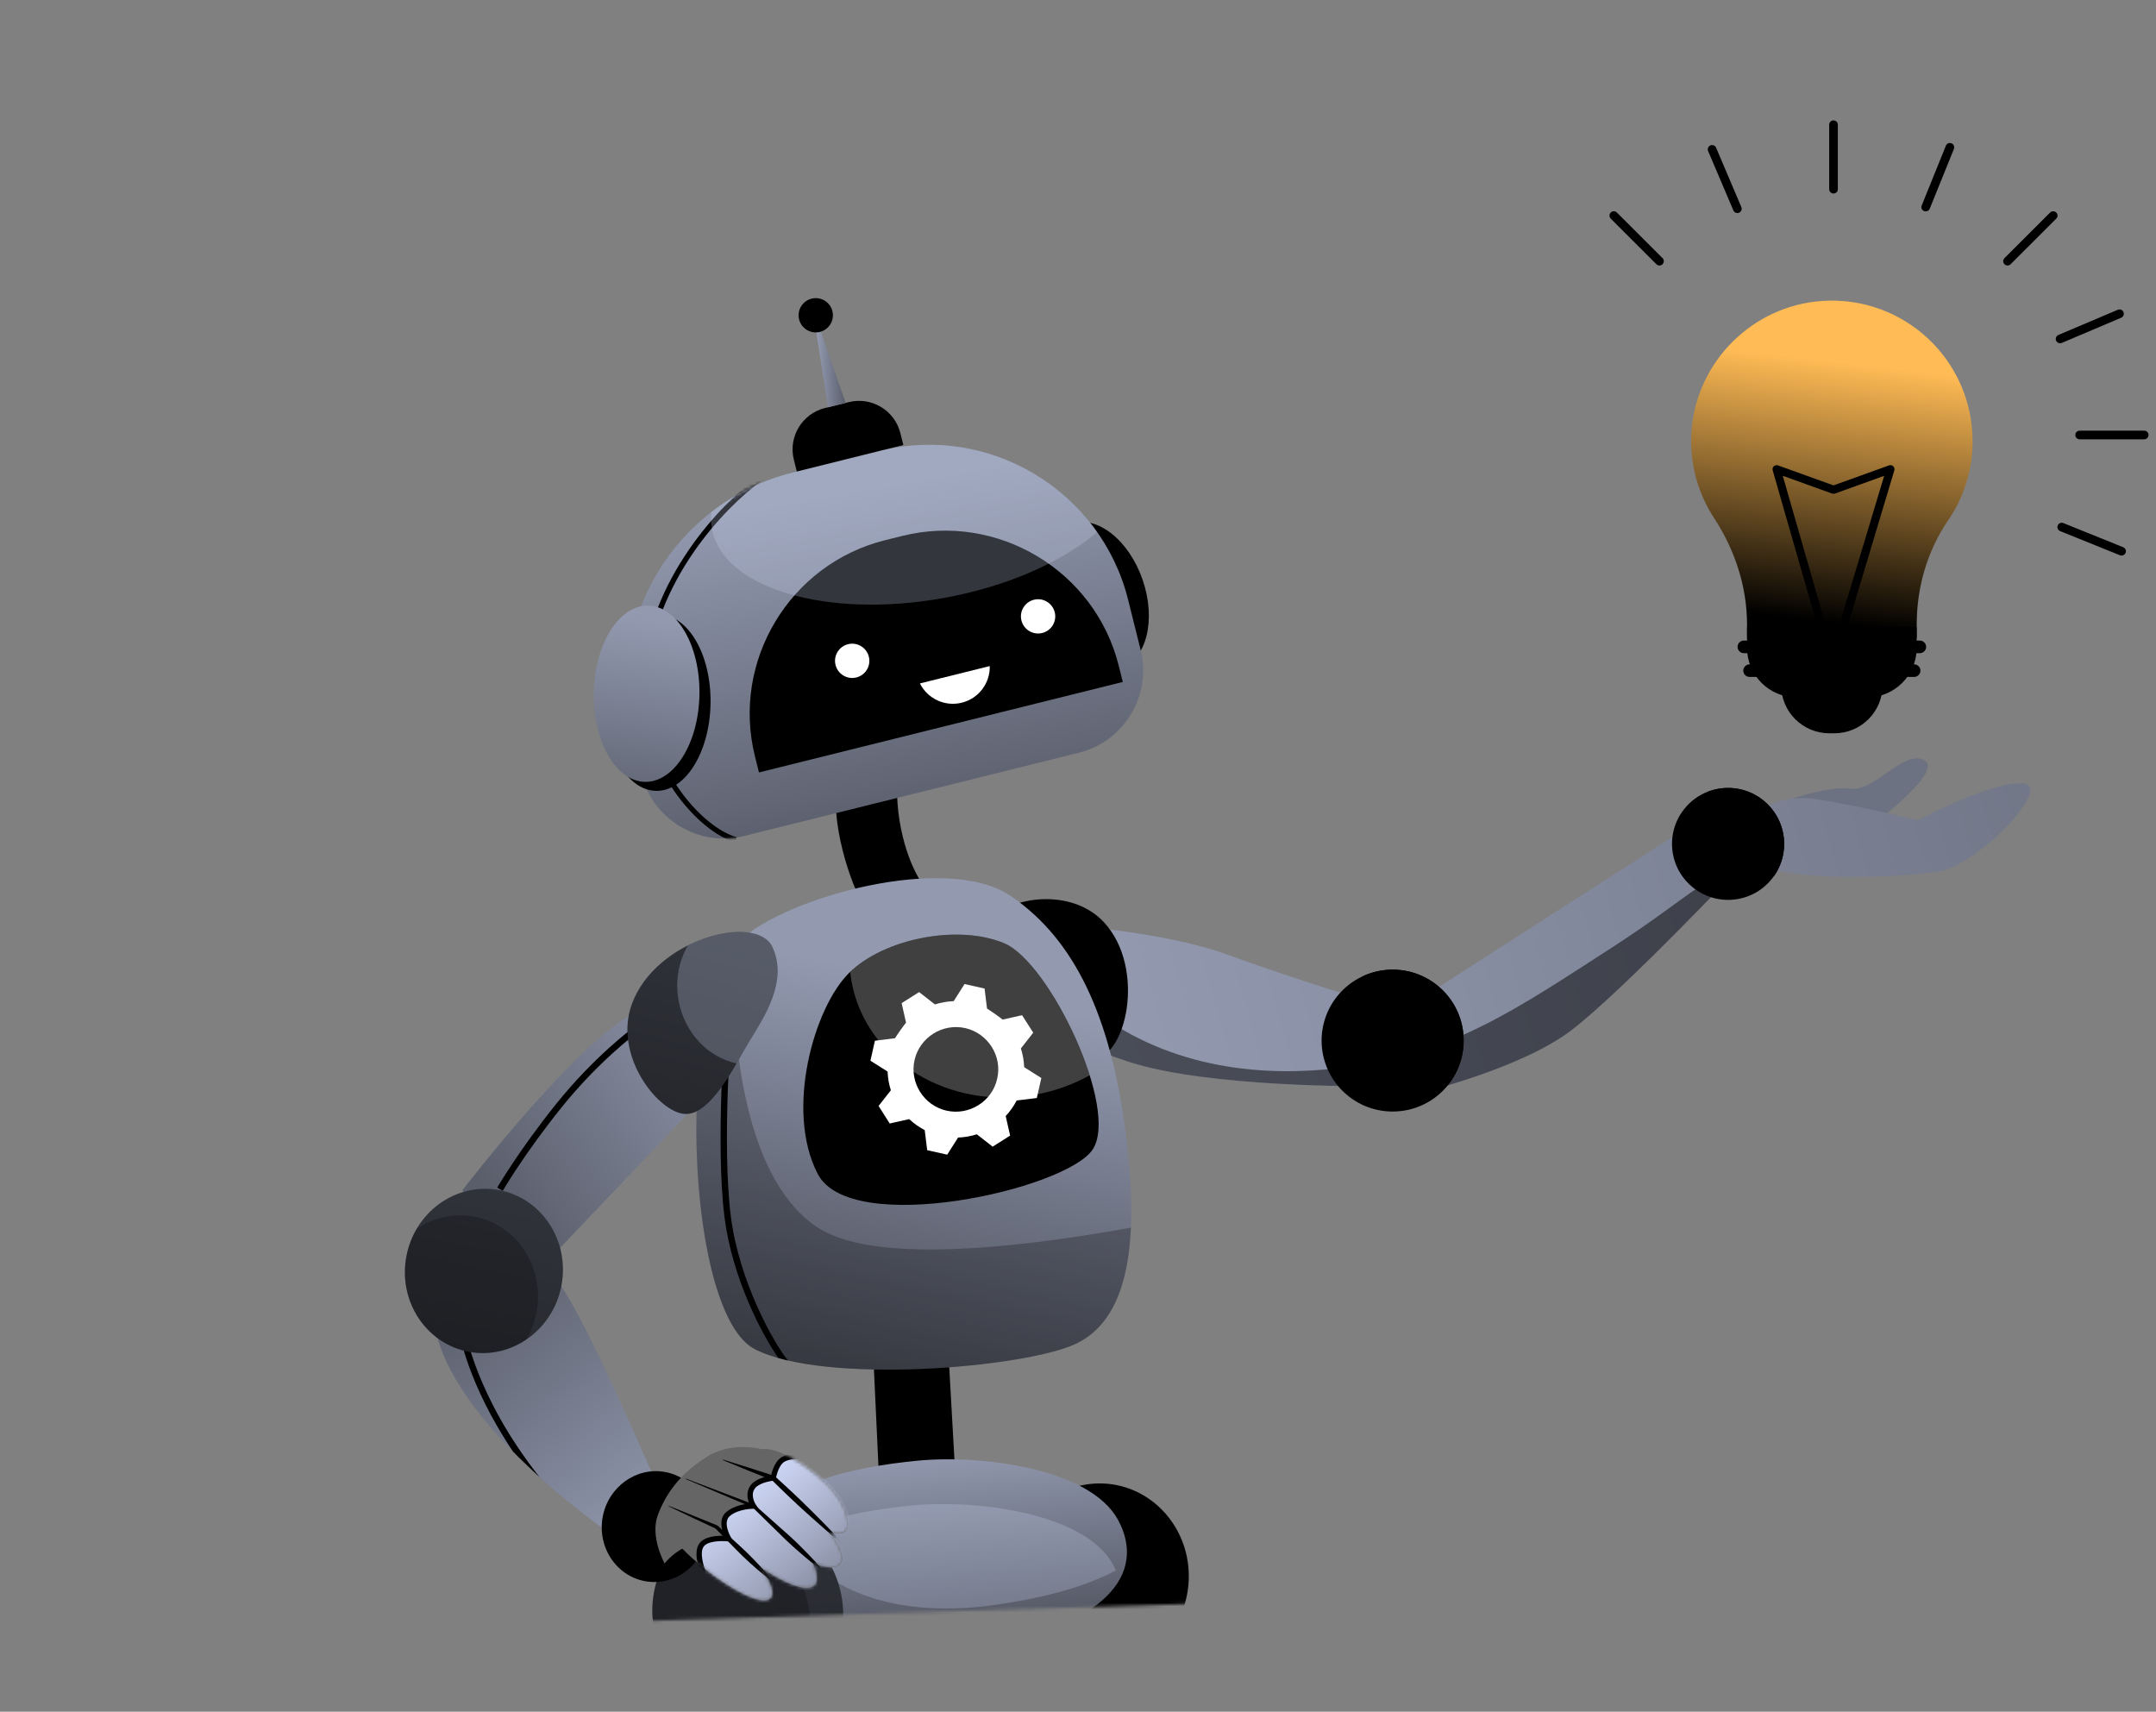 <svg width="684" height="543" viewBox="0 0 684 543" fill="none" xmlns="http://www.w3.org/2000/svg">
<rect x="0" y="0" width="684" height="543" fill="#808080" stroke="none"/>
<g clip-path="url(#clip0_13130_593)">
<path d="M625.805 139.944C625.805 114.278 604.084 93.678 577.999 95.477C556.021 96.99 538.203 114.752 536.648 136.695C535.923 146.9 538.642 156.441 543.764 164.271C550.381 174.393 554.256 186.052 554.256 198.138V202.352H608.086V198.13C608.086 186.36 611.418 174.756 618.067 165.038C622.951 157.892 625.813 149.252 625.813 139.944H625.805Z" fill="url(#paint0_linear_13130_593)"/>
<path d="M583.813 203.166C583.69 203.166 583.563 203.146 583.441 203.11C582.752 202.905 582.364 202.182 582.57 201.498L597.756 150.951L582.131 156.58C581.846 156.682 581.533 156.682 581.252 156.58L565.591 150.936L580.108 201.514C580.306 202.201 579.906 202.921 579.218 203.118C578.525 203.316 577.809 202.917 577.615 202.229L562.397 149.216C562.262 148.75 562.401 148.244 562.757 147.912C563.113 147.58 563.628 147.473 564.083 147.639L581.691 153.983L599.299 147.639C599.758 147.473 600.277 147.58 600.633 147.916C600.989 148.252 601.124 148.762 600.985 149.228L585.059 202.241C584.889 202.802 584.375 203.166 583.817 203.166H583.813Z" fill="black"/>
<path d="M554.264 198.941H608.07V205.573C608.07 214.212 601.045 221.228 592.393 221.228H569.945C561.293 221.228 554.268 214.212 554.268 205.573V198.941H554.264Z" fill="black"/>
<path d="M568.227 210.331H594.107C595.848 210.331 597.257 211.742 597.257 213.477V217.363C597.257 225.781 590.41 232.619 581.98 232.619H580.35C571.919 232.619 565.073 225.781 565.073 217.363V213.477C565.073 211.738 566.485 210.331 568.223 210.331H568.227Z" fill="black"/>
<path d="M609.075 207.205H553.251C552.15 207.205 551.248 206.304 551.248 205.205C551.248 204.106 552.15 203.205 553.251 203.205H609.075C610.175 203.205 611.078 204.106 611.078 205.205C611.078 206.304 610.175 207.205 609.075 207.205Z" fill="black"/>
<path d="M607.262 214.746H555.067C553.967 214.746 553.065 213.845 553.065 212.746C553.065 211.647 553.967 210.746 555.067 210.746H607.262C608.363 210.746 609.265 211.647 609.265 212.746C609.265 213.845 608.363 214.746 607.262 214.746Z" fill="black"/>
<path d="M680.256 139.363H659.778C659.019 139.363 658.405 138.751 658.405 137.992C658.405 137.233 659.022 136.62 659.778 136.62H680.256C681.016 136.62 681.629 137.233 681.629 137.992C681.629 138.751 681.012 139.363 680.256 139.363Z" fill="#000000"/>
<path d="M581.691 61.384C580.931 61.384 580.318 60.767 580.318 60.012V39.563C580.318 38.804 580.931 38.191 581.691 38.191C582.451 38.191 583.065 38.804 583.065 39.563V60.012C583.065 60.771 582.451 61.384 581.691 61.384Z" fill="#000000"/>
<path d="M636.906 84.224C636.554 84.224 636.202 84.09 635.933 83.821C635.394 83.284 635.394 82.418 635.933 81.88L650.41 67.419C650.949 66.881 651.819 66.881 652.354 67.419C652.892 67.956 652.892 68.826 652.354 69.359L637.876 83.821C637.607 84.09 637.255 84.224 636.902 84.224H636.906Z" fill="#000000"/>
<path d="M526.476 84.224C526.124 84.224 525.772 84.09 525.503 83.821L511.021 69.359C510.483 68.822 510.483 67.952 511.021 67.419C511.559 66.881 512.426 66.881 512.964 67.419L527.446 81.88C527.984 82.418 527.984 83.287 527.446 83.821C527.177 84.09 526.825 84.224 526.472 84.224H526.476Z" fill="#000000"/>
<path d="M653.572 108.895C653.038 108.895 652.528 108.582 652.306 108.057C652.009 107.357 652.334 106.555 653.034 106.258L671.885 98.267C672.586 97.97 673.393 98.299 673.686 98.994C673.983 99.69 673.658 100.496 672.958 100.792L654.107 108.784C653.933 108.859 653.751 108.895 653.569 108.895H653.572Z" fill="#000000"/>
<path d="M551.181 67.585C550.646 67.585 550.136 67.273 549.914 66.747L541.912 47.922C541.615 47.222 541.939 46.42 542.64 46.124C543.336 45.827 544.144 46.151 544.441 46.851L552.443 65.676C552.74 66.371 552.416 67.178 551.715 67.474C551.541 67.549 551.359 67.585 551.177 67.585H551.181Z" fill="#000000"/>
<path d="M610.943 67.063C610.773 67.063 610.599 67.032 610.429 66.964C609.724 66.68 609.384 65.882 609.669 65.178L617.339 46.219C617.62 45.515 618.423 45.171 619.128 45.46C619.832 45.744 620.173 46.543 619.888 47.246L612.218 66.206C612 66.739 611.485 67.063 610.943 67.063Z" fill="#000000"/>
<path d="M673.076 176.238C672.906 176.238 672.732 176.207 672.562 176.14L653.576 168.48C652.872 168.195 652.532 167.397 652.817 166.694C653.102 165.99 653.901 165.646 654.605 165.935L673.591 173.594C674.295 173.879 674.636 174.677 674.351 175.381C674.133 175.914 673.619 176.238 673.076 176.238Z" fill="#000000"/>
<mask id="mask0_13130_593" style="mask-type:luminance" maskUnits="userSpaceOnUse" x="-1" y="-3" width="779" height="524">
<path d="M761.732 -2.924L-0.002 20.982L15.705 520.104L777.439 496.199L761.732 -2.924Z" fill="white"/>
</mask>
<g mask="url(#mask0_13130_593)">
<path d="M563.181 255.166C563.181 255.166 579.238 249.056 587.019 250.179C594.8 251.297 603.427 237.97 610.27 241.041C617.113 244.108 595.674 260.376 595.674 260.376L563.181 255.166Z" fill="url(#paint1_linear_13130_593)"/>
<path d="M560.533 256.234C560.533 256.234 565.274 252.084 575.854 253.487C586.437 254.894 608.462 260.206 608.462 260.206C608.462 260.206 631.658 247.752 641.731 248.491C651.803 249.23 627.475 274.679 614.66 276.56C601.844 278.442 568.144 279.944 558.186 273.841C548.228 267.739 560.533 256.23 560.533 256.23V256.234Z" fill="url(#paint2_linear_13130_593)"/>
<path d="M452.078 315.914L538.433 260.467L550.666 276.43C550.666 276.43 514.468 314.641 498.483 326.854C482.497 339.071 450.364 346.754 450.364 346.754L452.078 315.914Z" fill="url(#paint3_linear_13130_593)"/>
<path d="M335.442 293.255C335.442 293.255 368.675 295.279 389.212 302.784C409.749 310.29 437.343 318.736 437.343 318.736L433.904 344.568C433.904 344.568 383.584 345.054 358.342 336.924C333.099 328.794 331.686 321.435 331.686 321.435L335.438 293.255H335.442Z" fill="url(#paint4_linear_13130_593)"/>
<g style="mix-blend-mode:overlay" opacity="0.5">
<path d="M511.366 300.606C486.19 316.957 470.303 327.257 451.12 333.205L450.368 346.754C450.368 346.754 482.501 339.071 498.487 326.858C514.472 314.641 550.67 276.434 550.67 276.434C538.559 279.355 536.426 284.335 511.369 300.61L511.366 300.606Z" fill="black"/>
</g>
<g style="mix-blend-mode:overlay" opacity="0.5">
<path d="M434.877 337.26C417.321 340.596 388.239 342.869 361.215 329.375C349.314 323.435 341.347 316.202 333.186 310.191L331.69 321.439C331.69 321.439 333.103 328.794 358.346 336.928C383.588 345.058 433.908 344.572 433.908 344.572L434.881 337.264L434.877 337.26Z" fill="black"/>
</g>
<path d="M459.616 343.919C467.253 334.105 465.477 319.966 455.65 312.34C445.822 304.714 431.664 306.487 424.027 316.301C416.39 326.116 418.166 340.254 427.994 347.88C437.822 355.506 451.98 353.733 459.616 343.919Z" fill="black"/>
<path d="M550.377 285.34C560.132 284.165 567.085 275.316 565.908 265.574C564.731 255.833 555.87 248.889 546.115 250.065C536.36 251.24 529.407 260.09 530.584 269.831C531.761 279.572 540.623 286.516 550.377 285.34Z" fill="black"/>
<path d="M444.788 307.776C440.386 307.191 436.124 307.938 432.376 309.669C429.89 312.764 428.173 316.534 427.611 320.755C425.968 333.075 434.64 344.39 446.98 346.031C451.381 346.616 455.644 345.869 459.392 344.137C461.877 341.043 463.595 337.272 464.157 333.051C465.799 320.732 457.124 309.416 444.788 307.776Z" fill="black"/>
<path d="M550.579 250.131C547.504 249.724 544.512 250.131 541.813 251.175C540.218 253.439 539.117 256.103 538.73 259.04C537.435 268.767 544.278 277.699 554.022 278.995C557.098 279.402 560.09 278.995 562.789 277.952C564.384 275.687 565.484 273.023 565.872 270.087C567.166 260.36 560.319 251.428 550.579 250.131Z" fill="black"/>
<path d="M174.214 404.197C180.309 404.268 209.972 474.659 209.972 474.659L197.193 489.05C197.193 489.05 142.108 452.728 137.58 418.738C133.053 384.748 174.214 404.197 174.214 404.197Z" fill="url(#paint5_linear_13130_593)"/>
<path d="M146.66 377.626C146.66 377.626 185.525 326.953 203.517 320.329C221.513 313.705 223.817 347.446 223.817 347.446L171.218 402.64L146.656 377.63L146.66 377.626Z" fill="url(#paint6_linear_13130_593)"/>
<path d="M276.78 424.156L279.764 488.109L303.978 483.908L300.689 425.484L276.78 424.156Z" fill="black"/>
<path d="M322.571 521.103L375.879 516.443C375.879 516.443 379.856 529.174 378.408 556.528C376.963 583.882 366.978 671.244 366.978 671.244L341.363 675.363C341.363 675.363 310.69 599.312 313.551 565.429C316.417 531.545 322.567 521.103 322.567 521.103H322.571Z" fill="url(#paint7_linear_13130_593)"/>
<g style="mix-blend-mode:overlay" opacity="0.35">
<path d="M333.245 563.816C346.255 532.269 357.344 528.727 357.344 528.727L349.35 518.763L322.571 521.103C322.571 521.103 316.421 531.545 313.555 565.429C312.182 581.665 318.511 607.568 325.472 630.16C324.986 608.924 326.046 581.274 333.241 563.82L333.245 563.816Z" fill="black"/>
</g>
<path d="M377.125 501.294C376.449 517.593 363.218 530.284 347.577 529.64C331.931 528.992 319.801 515.254 320.478 498.954C321.154 482.655 334.385 469.964 350.026 470.608C365.672 471.256 377.802 484.995 377.129 501.294H377.125Z" fill="black"/>
<path d="M350.272 292.607C363.851 307.365 357.135 336.411 346.259 335.952C335.383 335.494 329.319 324.36 325.247 317.661C321.174 310.962 310.848 297.472 315.475 291.141C320.102 284.809 339.859 281.291 350.272 292.607Z" fill="black"/>
<path d="M332.964 194.087C337.31 206.731 347.446 214.714 355.607 211.916C363.768 209.122 366.859 196.605 362.517 183.961C358.172 171.318 348.036 163.334 339.875 166.132C331.714 168.927 328.623 181.444 332.964 194.087Z" fill="black"/>
<path d="M266.937 238.002C266.937 238.002 262.927 249.471 266.596 266.605C270.269 283.734 277.262 292.899 277.262 292.899L293.541 281.651C293.541 281.651 287.806 275.023 285.396 260.423C282.985 245.823 286.421 228.322 286.421 228.322L266.933 238.005L266.937 238.002Z" fill="black"/>
<path d="M342.301 238.78L236.046 265.205C221.703 268.774 207.044 259.973 203.47 245.645L200.644 234.314C191.375 197.15 214.239 159.172 251.454 149.916L279.198 143.015C313.852 134.395 349.27 155.659 357.902 190.269L361.888 206.249C365.462 220.572 356.648 235.211 342.301 238.78Z" fill="url(#paint8_linear_13130_593)"/>
<path d="M356.212 216.335L240.784 245.041L239.513 239.946C231.981 209.746 250.563 178.883 280.805 171.361L286.262 170.006C316.504 162.484 347.41 181.04 354.942 211.24L356.212 216.335Z" fill="black"/>
<path d="M275.644 208.323C276.372 211.236 274.595 214.185 271.678 214.908C268.761 215.635 265.809 213.861 265.08 210.948C264.352 208.035 266.129 205.087 269.046 204.359C271.963 203.632 274.916 205.407 275.64 208.32L275.644 208.323Z" fill="white"/>
<path d="M334.619 194.218C335.347 197.13 333.57 200.079 330.653 200.802C327.736 201.529 324.784 199.755 324.055 196.842C323.331 193.929 325.104 190.981 328.021 190.257C330.938 189.53 333.891 191.305 334.615 194.218H334.619Z" fill="white"/>
<path d="M314.003 211.296C314.145 216.647 310.551 221.568 305.137 222.916C299.723 224.263 294.241 221.599 291.851 216.805L314.003 211.296Z" fill="white"/>
<mask id="mask1_13130_593" style="mask-type:luminance" maskUnits="userSpaceOnUse" x="198" y="141" width="165" height="125">
<path d="M342.301 238.78L236.046 265.205C221.703 268.774 207.044 259.973 203.47 245.645L200.644 234.314C191.375 197.15 214.239 159.172 251.454 149.916L279.198 143.015C313.852 134.395 349.27 155.659 357.902 190.269L361.888 206.249C365.462 220.572 356.648 235.211 342.301 238.78Z" fill="white"/>
</mask>
<g mask="url(#mask1_13130_593)">
<path d="M233.284 267.178C222.253 264.36 201.811 243.246 203.699 214.596C205.722 183.882 228.681 159.726 240.534 151.24L241.52 152.611C229.888 160.935 207.364 184.621 205.385 214.707C203.557 242.452 223.132 262.846 233.703 265.545L233.284 267.182V267.178Z" fill="black"/>
</g>
<path d="M286.587 141.177L252.792 149.584L251.842 145.782C250.049 138.592 254.474 131.245 261.673 129.455L269.292 127.562C276.491 125.771 283.848 130.19 285.641 137.379L286.591 141.181L286.587 141.177Z" fill="black"/>
<path d="M260.418 105.195L258.974 105.409L262.666 129.206L268.298 127.807L260.418 105.195Z" fill="url(#paint9_linear_13130_593)"/>
<path d="M264.083 98.702C264.811 101.614 263.034 104.563 260.117 105.29C257.201 106.017 254.248 104.243 253.52 101.33C252.792 98.417 254.569 95.469 257.485 94.741C260.402 94.014 263.355 95.789 264.083 98.702Z" fill="black"/>
<path d="M234.72 298.35C249.34 284.619 300.301 270.403 320.664 284.236C341.026 298.069 352.322 322.475 357.099 359.184C361.876 395.893 357.392 418.872 341.098 426.393C324.803 433.915 261.57 439.29 239.478 427.998C217.385 416.706 214.045 317.768 234.72 298.35Z" fill="url(#paint10_linear_13130_593)"/>
<g style="mix-blend-mode:overlay" opacity="0.25">
<path d="M239.474 427.998C261.566 439.29 324.803 433.915 341.094 426.393C352.31 421.216 357.93 408.715 358.785 389.451C319.971 396.455 276.127 400.774 259.061 389.182C234.586 372.555 232.104 325.052 232.528 300.832C214.322 324.973 218.197 417.121 239.474 427.998Z" fill="black"/>
</g>
<path d="M259.441 372.432C269.925 392.569 337.947 377.432 346.603 364.725C355.263 352.018 333.075 305.337 318.617 299.235C304.16 293.133 280.639 297.599 269.434 308.578C258.23 319.558 248.957 352.299 259.441 372.432Z" fill="black"/>
<path d="M191.897 222.631C191.62 238.069 198.902 250.72 208.16 250.886C217.417 251.052 225.146 238.67 225.423 223.232C225.7 207.794 218.418 195.143 209.161 194.977C199.904 194.811 192.174 207.193 191.897 222.631Z" fill="black"/>
<path d="M221.901 220.372C222.179 204.933 214.899 192.283 205.642 192.116C196.384 191.95 188.654 204.331 188.376 219.77C188.098 235.208 195.378 247.859 204.635 248.025C213.893 248.191 221.623 235.81 221.901 220.372Z" fill="url(#paint11_linear_13130_593)"/>
<path d="M237.807 487.421C231.348 504.144 254.327 531.083 303.459 524.016C352.591 516.949 363.637 498.602 354.708 482.165C345.78 465.727 311.216 461.454 291.237 463.363C271.259 465.272 244.267 470.699 237.807 487.421Z" fill="url(#paint12_linear_13130_593)"/>
<g style="mix-blend-mode:overlay" opacity="0.25">
<path d="M289.662 477.548C277.306 478.73 262.266 481.26 251.062 486.971C257.509 501.025 279.507 514.329 315.768 509.116C332.897 506.653 345.388 502.816 354.024 498.168C353.751 497.559 353.458 496.954 353.129 496.35C344.201 479.912 309.637 475.639 289.658 477.548H289.662Z" fill="#CDD6F5"/>
</g>
<path d="M249.989 431.583C245.624 426.378 234.499 406.592 231.875 385.997C228.91 362.745 232.14 323.376 232.172 322.981L230.157 322.815C230.125 323.21 226.88 362.789 229.868 386.254C232.294 405.3 241.631 423.224 246.962 430.82C247.935 431.093 248.945 431.346 249.986 431.587L249.989 431.583Z" fill="black"/>
<path d="M328.939 348.323C326.81 348.584 324.689 348.845 322.551 349.105C321.602 350.92 320.442 352.552 319.061 354.038C319.536 356.145 320.011 358.231 320.466 360.247C318.61 361.421 316.797 362.563 314.921 363.753C313.314 362.5 311.628 361.184 309.902 359.832C307.995 360.433 306.024 360.793 303.946 360.868C302.81 362.666 301.666 364.468 300.511 366.294C298.405 365.824 296.315 365.354 294.154 364.867C293.897 362.777 293.636 360.658 293.371 358.504C291.59 357.56 289.935 356.421 288.439 355.014C286.354 355.485 284.264 355.955 282.265 356.405C281.082 354.544 279.926 352.726 278.731 350.845C279.978 349.256 281.296 347.568 282.629 345.869C282.028 343.96 281.668 342.007 281.592 339.928C279.8 338.794 277.979 337.644 276.146 336.486C276.625 334.363 277.092 332.276 277.571 330.142C279.697 329.881 281.818 329.62 283.943 329.36C284.462 328.462 286.777 325.186 287.446 324.415C286.971 322.324 286.5 320.238 286.045 318.226C287.901 317.052 289.71 315.906 291.594 314.716C293.193 315.965 294.879 317.281 296.6 318.629C298.516 318.044 300.487 317.669 302.561 317.597C303.701 315.799 304.84 313.993 306 312.167C308.106 312.637 310.195 313.108 312.356 313.594C312.613 315.685 312.875 317.803 313.136 319.937C314.007 320.459 317.296 322.755 318.087 323.443C320.161 322.977 322.247 322.502 324.249 322.052C325.441 323.909 326.6 325.723 327.8 327.593C326.533 329.209 325.215 330.893 323.881 332.593C324.483 334.506 324.843 336.454 324.918 338.533C326.711 339.667 328.536 340.817 330.364 341.975C329.885 344.102 329.418 346.189 328.939 348.319V348.323ZM316.35 342.232C318.059 335.047 313.429 327.81 306.301 326.158C299.086 324.486 291.796 329.067 290.153 336.237C288.507 343.418 293.074 350.659 300.214 352.315C307.453 353.991 314.771 349.398 316.35 342.236V342.232Z" fill="white"/>
<path d="M159.499 377.752L157.749 376.744C157.817 376.626 164.64 364.887 176.553 350.066C188.501 335.201 200.442 326.352 200.561 326.265L201.76 327.889C201.641 327.976 189.902 336.683 178.132 351.331C166.314 366.033 159.57 377.637 159.503 377.756L159.499 377.752Z" fill="black"/>
<path d="M200.462 318.511C208.061 297.729 239.984 289.568 245.054 300.444C250.12 311.325 242.268 322.913 237.756 330.3C233.248 337.687 225.241 354.639 216.677 353.323C208.112 352.007 194.636 334.446 200.462 318.511Z" fill="url(#paint13_linear_13130_593)"/>
<path d="M147.542 421.619L145.54 421.904C145.567 422.109 148.108 438.721 162.772 460.502C165.55 463.328 168.372 466.023 171.158 468.545C150.811 442.847 147.574 421.848 147.542 421.623V421.619Z" fill="black"/>
<path d="M266.513 504.195C270.764 521.044 261.099 537.999 244.931 542.066C228.764 546.133 212.208 535.77 207.958 518.921C203.707 502.073 213.372 485.117 229.54 481.05C245.707 476.983 262.263 487.346 266.513 504.195Z" fill="url(#paint14_linear_13130_593)"/>
<g style="mix-blend-mode:overlay" opacity="0.25">
<path d="M221.976 484.169C210.53 490.856 204.423 504.91 207.958 518.921C211.963 534.794 226.884 544.9 242.121 542.616C253.567 535.928 259.674 521.87 256.14 507.863C252.135 491.99 237.214 481.884 221.976 484.169Z" fill="black"/>
</g>
<g style="mix-blend-mode:overlay" opacity="0.25">
<path d="M348.059 168.776C333.055 147.489 305.909 136.371 279.202 143.015L251.458 149.916C241.801 152.319 233.117 156.667 225.704 162.425C225.499 164.204 225.546 165.978 225.863 167.737C229.247 186.55 262.116 196.391 299.276 189.724C319.627 186.072 337.025 178.219 348.063 168.78L348.059 168.776Z" fill="#CDD6F5"/>
</g>
<path d="M178.146 407.692C180.755 393.523 171.847 380.012 158.25 377.515C144.653 375.018 131.515 384.48 128.906 398.649C126.296 412.818 135.204 426.329 148.801 428.826C162.399 431.323 175.537 421.861 178.146 407.692Z" fill="url(#paint15_linear_13130_593)"/>
<g style="mix-blend-mode:overlay" opacity="0.25">
<path d="M150.356 385.941C143.838 384.744 137.442 386.317 132.241 389.815C130.67 392.471 129.507 395.439 128.913 398.668C126.305 412.837 135.21 426.346 148.809 428.844C155.327 430.041 161.723 428.468 166.923 424.971C168.495 422.315 169.658 419.346 170.252 416.117C172.86 401.948 163.955 388.439 150.356 385.941Z" fill="black"/>
</g>
<path d="M224.438 487.322C222.677 496.883 213.815 503.266 204.641 501.579C195.467 499.895 189.459 490.777 191.22 481.22C192.982 471.659 201.843 465.276 211.017 466.964C220.191 468.648 226.199 477.766 224.438 487.322Z" fill="black"/>
<g style="mix-blend-mode:overlay" opacity="0.25">
<path d="M205.682 472.636C201.285 471.829 196.967 472.889 193.46 475.248C192.4 477.039 191.616 479.042 191.212 481.22C189.451 490.781 195.459 499.895 204.633 501.579C209.03 502.385 213.348 501.326 216.855 498.966C217.916 497.176 218.699 495.172 219.103 492.994C220.864 483.433 214.856 474.319 205.682 472.636Z" fill="black"/>
</g>
<g style="mix-blend-mode:overlay" opacity="0.25">
<path d="M245.054 300.448C242.038 293.978 229.524 294.243 218.276 299.895C215.315 304.926 214.088 311.199 215.315 317.637C217.259 327.846 224.774 335.434 233.683 337.347C235.235 334.687 236.612 332.186 237.76 330.304C242.268 322.917 250.124 311.329 245.058 300.448H245.054Z" fill="#CDD6F5"/>
</g>
<g style="mix-blend-mode:overlay" opacity="0.25">
<path d="M345.704 341.114C340.207 323.546 327.847 303.132 318.621 299.235C304.278 293.18 281.034 297.535 269.727 308.325C269.846 309.432 269.996 310.543 270.206 311.657C274.943 336.533 301.223 352.437 328.904 347.177C334.995 346.019 340.646 343.932 345.708 341.114H345.704Z" fill="white"/>
</g>
<path d="M210.831 495.954C210.831 495.954 206.157 487.461 208.686 480.667C211.215 473.873 215.569 467.759 223.828 462.423C232.088 457.087 240.554 459.557 243.051 459.961C245.545 460.364 243.024 487.062 243.024 487.062C231.772 488.654 219.285 485.951 210.831 495.954Z" fill="#656565"/>
<path d="M210.218 478.718C211.369 477.236 215.628 475.592 219.609 477.24C223.239 478.742 226.425 483.287 231.036 486.975C240.7 494.705 246.74 504.033 244.535 506.863C242.331 509.693 232.722 504.954 223.057 497.223C213.392 489.492 208.017 481.548 210.222 478.718H210.218Z" fill="#656565"/>
<path d="M239.857 460.826C242.062 457.996 249.617 460.348 259.286 468.079C268.951 475.809 269.691 483.327 268.674 485.338C267.653 487.35 263.034 487.682 253.369 479.951C243.704 472.221 237.657 463.656 239.861 460.826H239.857Z" fill="#656565"/>
<path d="M216.95 468.13C219.641 464.676 231.305 469.462 243.004 478.821C254.703 488.18 261.233 499.219 258.542 502.673C255.851 506.128 244.963 500.689 233.264 491.326C221.565 481.967 214.258 471.58 216.95 468.126V468.13Z" fill="#656565"/>
<path d="M224.339 462.249C226.025 460.087 233.477 459.961 240.198 463.573C243.966 465.601 246.079 469.719 250.282 473.082C261.981 482.441 269.335 492.765 266.707 496.144C264.079 499.523 252.463 494.67 240.764 485.311C229.065 475.952 221.711 465.628 224.339 462.249Z" fill="#656565"/>
<mask id="mask2_13130_593" style="mask-type:luminance" maskUnits="userSpaceOnUse" x="209" y="459" width="61" height="49">
<path d="M225.063 468.086C221.113 466.691 218.145 466.593 216.95 468.126C215.64 469.81 216.716 473.145 219.507 477.205C215.553 475.628 211.361 477.248 210.218 478.718C208.013 481.548 213.388 489.492 223.053 497.223C232.718 504.954 242.327 509.693 244.532 506.863C245.806 505.227 244.314 501.413 240.966 496.994C249.451 502.677 256.456 505.349 258.538 502.673C259.587 501.326 259.219 498.82 257.707 495.721C262.112 497.472 265.445 497.757 266.703 496.14C268.108 494.338 266.644 490.544 263.208 485.979C266.355 487.073 268.084 486.477 268.662 485.338C269.683 483.327 268.939 475.809 259.274 468.079C249.609 460.348 242.05 457.996 239.846 460.826C239.394 461.403 239.307 462.229 239.505 463.229C232.971 459.98 225.958 460.154 224.331 462.245C223.401 463.439 223.741 465.51 225.055 468.086H225.063Z" fill="white"/>
</mask>
<g mask="url(#mask2_13130_593)">
<path d="M223.132 498.887C223.132 498.887 220.555 492.714 222.621 490.05C224.683 487.386 231.17 488.141 231.17 488.141C231.17 488.141 227.956 482.754 231.063 480.22C234.174 477.687 239.078 477.782 239.078 477.782C239.078 477.782 236.992 474.746 238.575 472.035C240.158 469.328 245.319 468.893 245.319 468.893C245.319 468.893 245.944 465 247.935 463.332C249.926 461.664 254.485 461.937 254.485 461.937C254.485 461.937 279.566 475.386 282.95 488.587C286.33 501.784 270.035 516.337 261.075 519.688C252.119 523.044 234.566 513.503 230.731 510.131C226.892 506.756 223.132 498.891 223.132 498.891V498.887Z" fill="url(#paint16_linear_13130_593)"/>
<path d="M212.157 477.691C217.294 479.75 222.443 481.797 227.557 483.912L227.64 483.947L227.723 484.022C230.778 486.884 233.944 489.635 236.968 492.528C239.952 495.464 242.818 498.523 245.454 501.82L245.335 501.942C241.947 499.421 238.789 496.666 235.753 493.781C232.757 490.856 229.9 487.789 226.935 484.832L227.101 484.943C222.079 482.619 217.088 480.22 212.09 477.841L212.157 477.687V477.691Z" fill="black"/>
<path d="M217.595 469.051L239.268 477.303L239.347 477.335L239.426 477.406L250.777 487.508C252.649 489.212 254.434 491.01 256.207 492.82C257.976 494.634 259.702 496.496 261.348 498.44L261.233 498.563C259.175 497.057 257.2 495.46 255.269 493.82C253.338 492.18 251.422 490.52 249.594 488.773L238.733 478.149L238.892 478.248L217.536 469.205L217.599 469.047L217.595 469.051Z" fill="black"/>
<path d="M229.349 463.016L237.475 465.561L245.58 468.169L245.711 468.213L245.846 468.335C249.681 471.802 253.476 475.315 257.129 478.975C260.806 482.611 264.439 486.295 267.926 490.129L267.811 490.251C263.782 486.987 259.9 483.572 256.061 480.106C252.198 476.663 248.477 473.078 244.797 469.442L245.062 469.604L237.166 466.419L229.294 463.174L229.353 463.016H229.349Z" fill="black"/>
<path d="M254.541 461.091L254.442 462.775C253.266 462.707 249.898 462.786 248.481 463.976C246.76 465.419 246.162 468.988 246.154 469.023L246.047 469.671L245.39 469.731C244.076 469.845 240.419 470.557 239.303 472.458C238.013 474.663 239.755 477.28 239.774 477.303L240.685 478.647L239.062 478.623C239.014 478.623 234.419 478.572 231.594 480.872C229.076 482.92 231.863 487.658 231.89 487.706L232.765 489.168L231.067 488.975C229.393 488.781 224.735 488.69 223.286 490.563C221.838 492.433 223.247 496.97 223.908 498.563L222.348 499.211C222.063 498.531 219.649 492.5 221.948 489.532C223.646 487.338 227.561 487.125 229.757 487.196C228.926 485.244 227.929 481.679 230.525 479.564C232.821 477.695 235.943 477.153 237.716 476.995C237.174 475.703 236.675 473.604 237.843 471.604C239.288 469.138 243.083 468.347 244.607 468.122C244.888 466.877 245.675 464.114 247.389 462.68C249.574 460.85 254.034 461.059 254.533 461.091H254.541Z" fill="black"/>
</g>
</g>
</g>
<defs>
<linearGradient id="paint0_linear_13130_593" x1="574.421" y1="196.814" x2="584.087" y2="115.073" gradientUnits="userSpaceOnUse">
<stop stop-color="#000000"/>
<stop offset="1" stop-color="#FFBB55"/>
</linearGradient>
<linearGradient id="paint1_linear_13130_593" x1="611.005" y1="251.149" x2="563.778" y2="247.518" gradientUnits="userSpaceOnUse">
<stop stop-color="#6D7282"/>
<stop offset="1" stop-color="#6D7282"/>
</linearGradient>
<linearGradient id="paint2_linear_13130_593" x1="355.806" y1="331.077" x2="690.654" y2="236.765" gradientUnits="userSpaceOnUse">
<stop stop-color="#939AB0"/>
<stop offset="1" stop-color="#6D7282"/>
</linearGradient>
<linearGradient id="paint3_linear_13130_593" x1="358.802" y1="341.713" x2="693.65" y2="247.397" gradientUnits="userSpaceOnUse">
<stop stop-color="#939AB0"/>
<stop offset="1" stop-color="#6D7282"/>
</linearGradient>
<linearGradient id="paint4_linear_13130_593" x1="354.74" y1="327.295" x2="689.588" y2="232.979" gradientUnits="userSpaceOnUse">
<stop stop-color="#939AB0"/>
<stop offset="1" stop-color="#6D7282"/>
</linearGradient>
<linearGradient id="paint5_linear_13130_593" x1="214.214" y1="485.536" x2="146.176" y2="405.926" gradientUnits="userSpaceOnUse">
<stop stop-color="#939AB0"/>
<stop offset="1" stop-color="#5A5E6B"/>
</linearGradient>
<linearGradient id="paint6_linear_13130_593" x1="239.358" y1="323.942" x2="157.494" y2="382.391" gradientUnits="userSpaceOnUse">
<stop stop-color="#939AB0"/>
<stop offset="1" stop-color="#5A5E6B"/>
</linearGradient>
<linearGradient id="paint7_linear_13130_593" x1="322.639" y1="875.058" x2="356.193" y2="423.089" gradientUnits="userSpaceOnUse">
<stop stop-color="#7A7F91"/>
<stop offset="1" stop-color="#454852"/>
</linearGradient>
<linearGradient id="paint8_linear_13130_593" x1="269.383" y1="154.05" x2="295.763" y2="301.65" gradientUnits="userSpaceOnUse">
<stop stop-color="#939AB0"/>
<stop offset="1" stop-color="#454852"/>
</linearGradient>
<linearGradient id="paint9_linear_13130_593" x1="259.349" y1="117.269" x2="267.96" y2="116.998" gradientUnits="userSpaceOnUse">
<stop stop-color="#939AB0"/>
<stop offset="1" stop-color="#5A5E6B"/>
</linearGradient>
<linearGradient id="paint10_linear_13130_593" x1="301.446" y1="313.104" x2="273.257" y2="443.273" gradientUnits="userSpaceOnUse">
<stop stop-color="#939AB0"/>
<stop offset="1" stop-color="#454852"/>
</linearGradient>
<linearGradient id="paint11_linear_13130_593" x1="208.6" y1="196.801" x2="195.538" y2="285.444" gradientUnits="userSpaceOnUse">
<stop stop-color="#939AB0"/>
<stop offset="1" stop-color="#454852"/>
</linearGradient>
<linearGradient id="paint12_linear_13130_593" x1="294.417" y1="460.422" x2="300.176" y2="529.919" gradientUnits="userSpaceOnUse">
<stop stop-color="#939AB0"/>
<stop offset="1" stop-color="#454852"/>
</linearGradient>
<linearGradient id="paint13_linear_13130_593" x1="229.627" y1="291.622" x2="211.137" y2="361.531" gradientUnits="userSpaceOnUse">
<stop stop-color="#31333B"/>
<stop offset="1" stop-color="#24262B"/>
</linearGradient>
<linearGradient id="paint14_linear_13130_593" x1="232.939" y1="465.049" x2="241.366" y2="556.893" gradientUnits="userSpaceOnUse">
<stop stop-color="#31333B"/>
<stop offset="1" stop-color="#24262B"/>
</linearGradient>
<linearGradient id="paint15_linear_13130_593" x1="159.299" y1="375.499" x2="142.929" y2="454.01" gradientUnits="userSpaceOnUse">
<stop stop-color="#31333B"/>
<stop offset="1" stop-color="#24262B"/>
</linearGradient>
<linearGradient id="paint16_linear_13130_593" x1="270.018" y1="514.286" x2="236.267" y2="472.831" gradientUnits="userSpaceOnUse">
<stop stop-color="#717687"/>
<stop offset="1" stop-color="#CDD6F5"/>
</linearGradient>
<clipPath id="clip0_13130_593">
<rect width="684" height="543" fill="white"/>
</clipPath>
</defs>
</svg>
